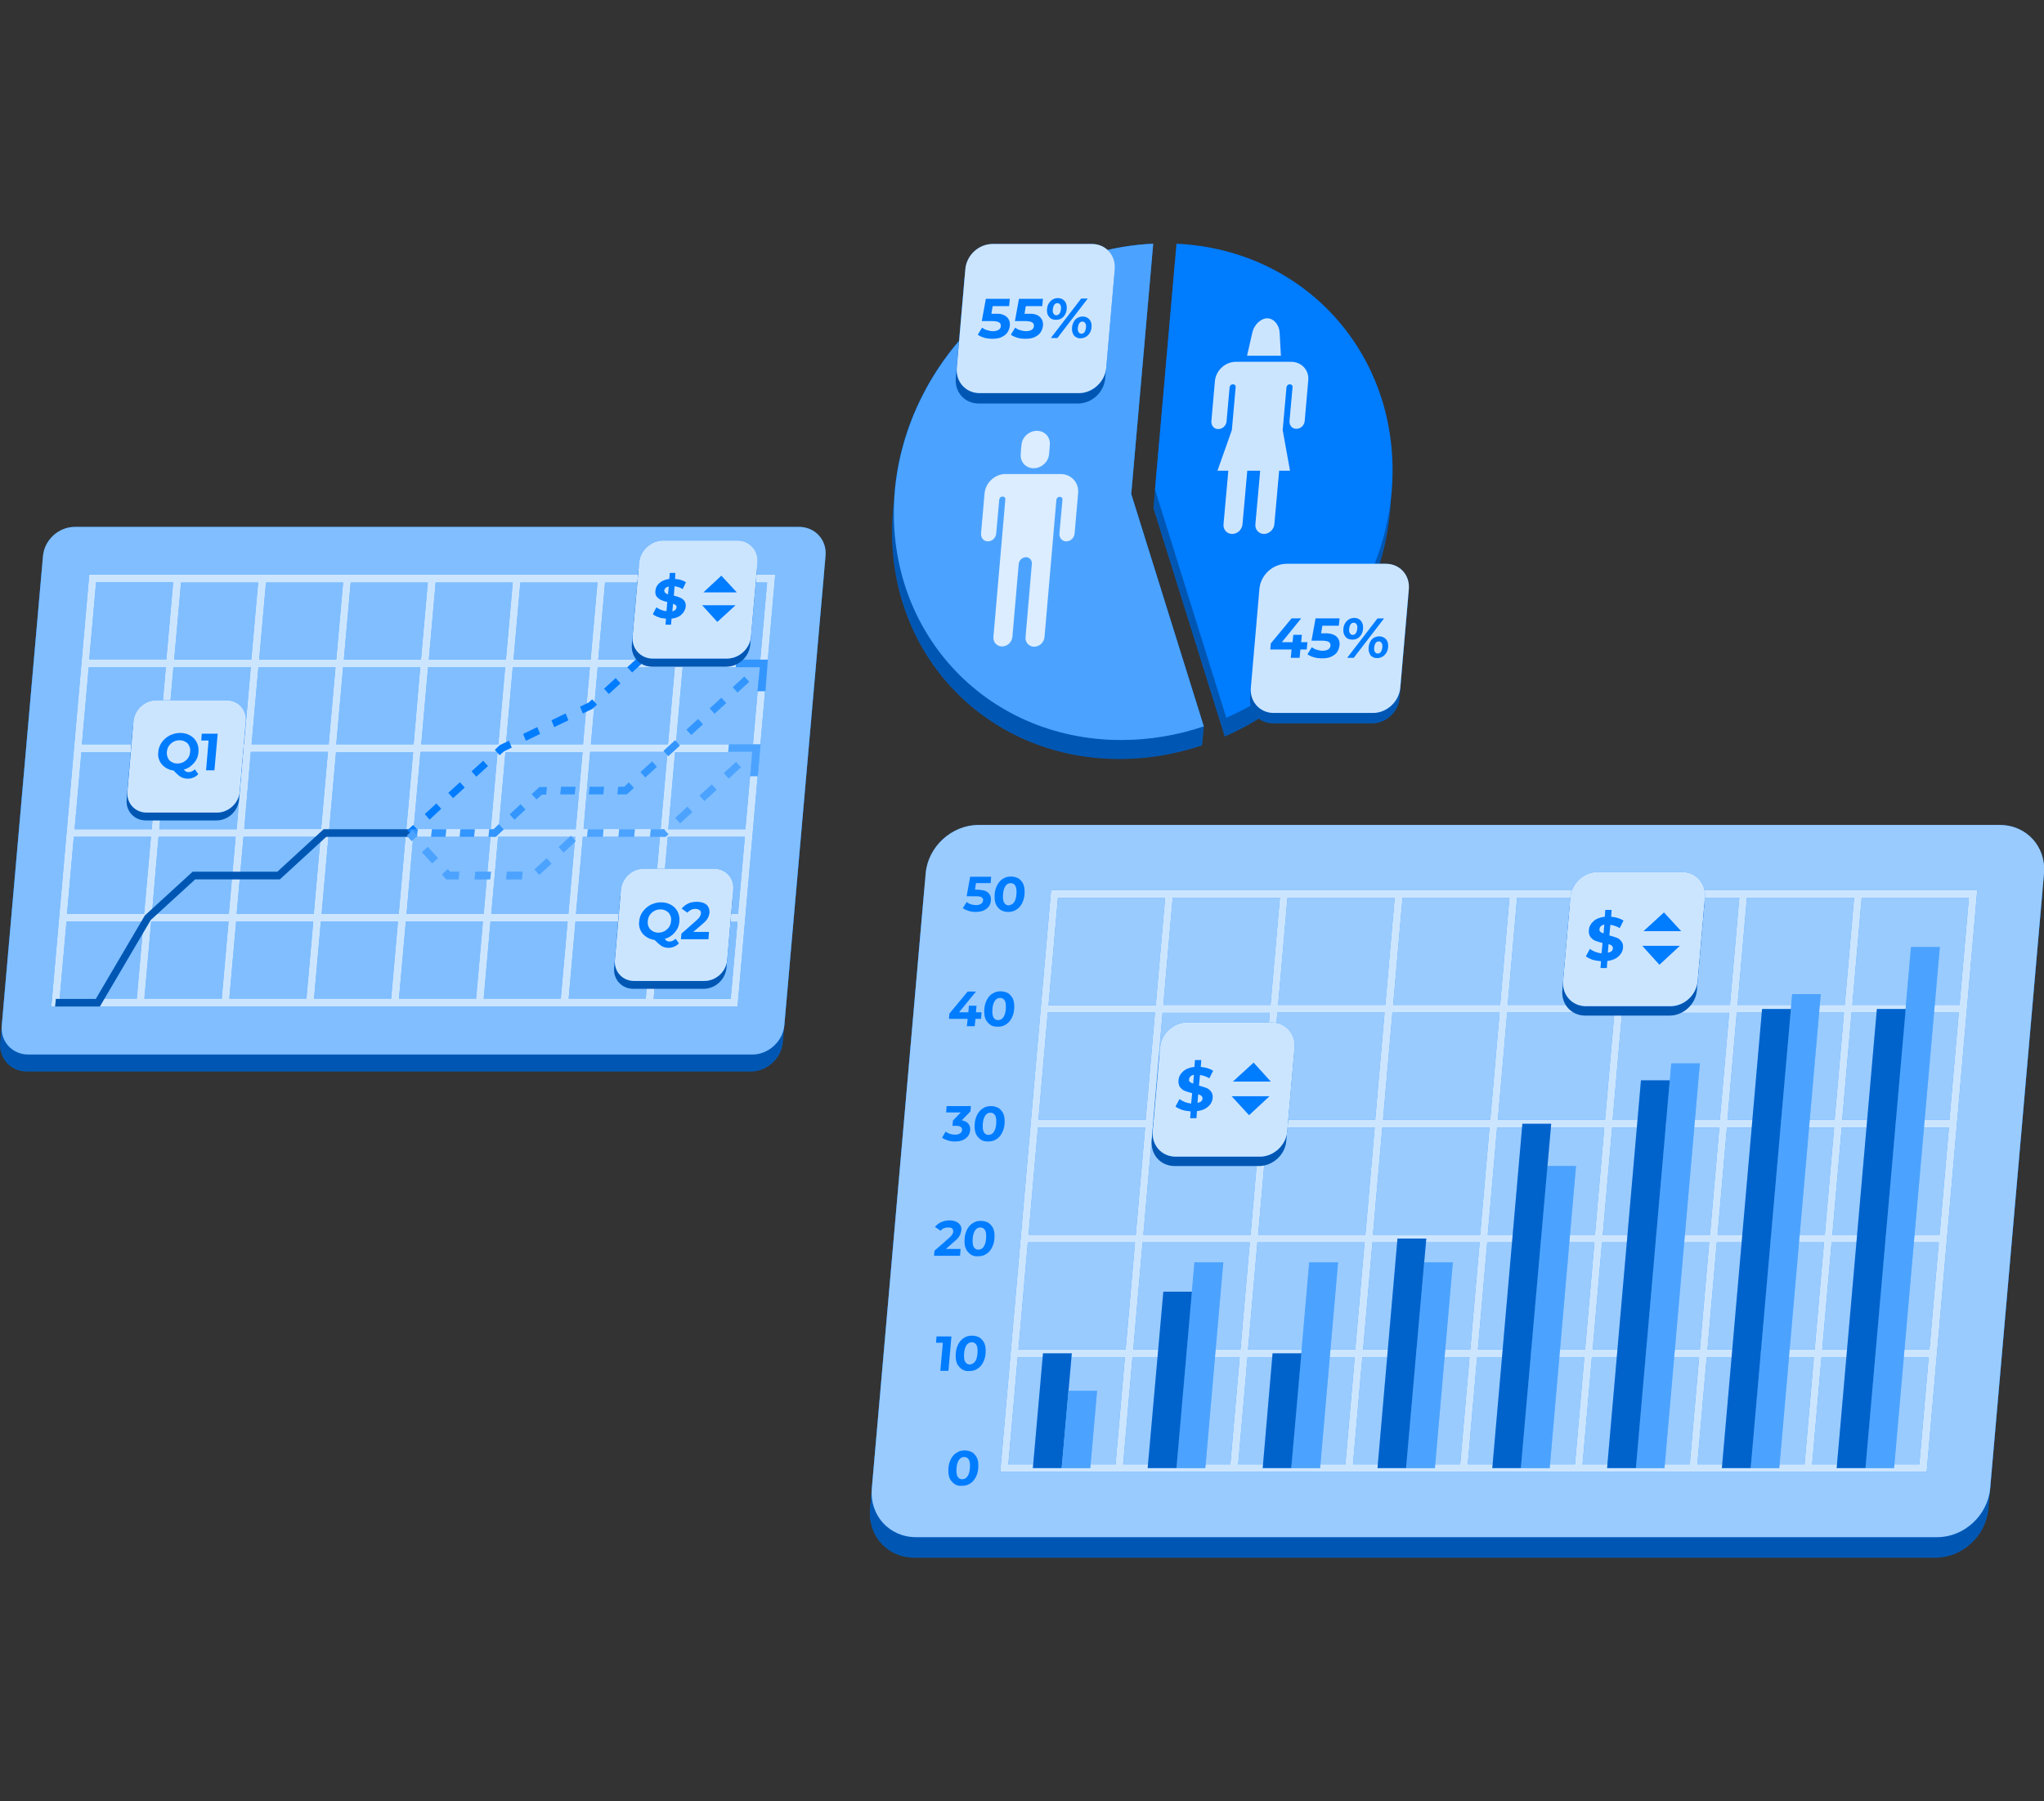 <?xml version="1.0" encoding="utf-8"?>
<!-- Generator: Adobe Illustrator 28.1.0, SVG Export Plug-In . SVG Version: 6.00 Build 0)  -->
<svg version="1.1" id="Layer_1" xmlns="http://www.w3.org/2000/svg" xmlns:xlink="http://www.w3.org/1999/xlink" x="0px" y="0px"
	 viewBox="0 0 808.4 712.5" style="enable-background:new 0 0 808.4 712.5;" xml:space="preserve">
<rect x="0" y="0" width="808.4" height="712.5" fill="#333333" stroke="none"/>
<style type="text/css">
	.st0{fill:#007CFF;}
	.st1{opacity:0.3;}
	.st2{opacity:0.3;fill:#FFFFFF;}
	.st3{opacity:0.8;}
	.st4{fill:#FFFFFF;}
	.st5{opacity:0.8;fill:#FFFFFF;}
	.st6{opacity:0.5;fill:#FFFFFF;}
	.st7{opacity:0.2;}
	.st8{opacity:0.6;fill:#FFFFFF;}
</style>
<g>
	<g>
		<g>
			<g>
				<g>
					<path class="st0" d="M464.7,103.8l-8.5,97.2l28.2,90.3c35.3-15.5,61.9-49.7,65.4-89.4C554.3,149.2,516.6,106.2,464.7,103.8z"/>
					<path class="st1" d="M464.7,103.8l-8.5,97.2l28.2,90.3c35.3-15.5,61.9-49.7,65.4-89.4C554.3,149.2,516.6,106.2,464.7,103.8z"/>
				</g>
				<path class="st0" d="M465.3,96.4l-8.5,97.2l28.2,90.3c35.3-15.5,61.9-49.7,65.4-89.4C554.9,141.8,517.2,98.8,465.3,96.4z"/>
			</g>
			<g>
				<g>
					<path class="st0" d="M476.1,287.4l-28.7-92l8-91.6l0.6-7.4c-52.3,2.4-97.6,45.4-102.2,98.1c-0.1,1.2-0.2,2.4-0.2,3.7
						c-0.2,1.3-0.3,2.5-0.4,3.8c-4.7,54.3,35.4,98.2,89.6,98.2c11.2,0,22.2-1.9,32.6-5.4L476.1,287.4z"/>
					<path class="st1" d="M476.1,287.4l-28.7-92l8-91.6l0.6-7.4c-52.3,2.4-97.6,45.4-102.2,98.1c-0.1,1.2-0.2,2.4-0.2,3.7
						c-0.2,1.3-0.3,2.5-0.4,3.8c-4.7,54.3,35.4,98.2,89.6,98.2c11.2,0,22.2-1.9,32.6-5.4L476.1,287.4z"/>
				</g>
				<path class="st0" d="M447.4,195.4l8.7-99c-52.3,2.4-97.6,45.4-102.2,98.1c-4.7,54.3,35.4,98.2,89.6,98.2
					c11.2,0,22.2-1.9,32.6-5.4L447.4,195.4z"/>
				<path class="st2" d="M447.4,195.4l8.7-99c-52.3,2.4-97.6,45.4-102.2,98.1c-4.7,54.3,35.4,98.2,89.6,98.2
					c11.2,0,22.2-1.9,32.6-5.4L447.4,195.4z"/>
			</g>
			<g class="st3">
				<path class="st4" d="M415.2,176c0.3-3.1-2-5.6-5.1-5.6c-3.1,0-5.9,2.5-6.1,5.6c-0.1,0.6-0.3,2.9-0.3,3.6c-0.3,3.1,2,5.6,5.1,5.6
					c3.1,0,5.9-2.5,6.1-5.6C415,178.9,415.2,176.6,415.2,176z"/>
				<path class="st4" d="M389.4,195.1L388,211c-0.1,1.6,0.9,3,2.4,3.1c1.8,0.2,3.4-1.2,3.6-3l1.2-13.5c0.1-0.7,0.6-1.2,1.3-1.2h0
					c0.7,0,1.2,0.5,1.1,1.2l-4.7,54.3c-0.2,2.1,1.4,3.8,3.4,3.8l0,0c2.1,0,3.9-1.7,4.1-3.8l2.5-28.8c0.1-1.4,1.3-2.6,2.7-2.7
					c1.5-0.1,2.6,1.1,2.5,2.6l-2.5,29c-0.2,2.1,1.4,3.8,3.4,3.8l0,0c2.1,0,3.9-1.7,4.1-3.8l4.7-54.3c0.1-0.7,0.6-1.2,1.3-1.2l0,0
					c0.7,0,1.2,0.5,1.1,1.2L419,211c-0.1,1.6,0.9,3,2.4,3.1c1.8,0.2,3.4-1.2,3.6-3l1.4-16c0.4-4.2-2.7-7.6-7-7.6h-21.8
					C393.5,187.5,389.8,190.9,389.4,195.1z"/>
			</g>
			<g class="st3">
				<g>
					<path class="st4" d="M493.2,140.7c0,0,2-8.6,2.1-9.2c0.7-3.1,3.4-5.6,5.9-5.6c2.5,0,4.7,2.5,4.9,5.6c0,0.6,0.5,9.2,0.5,9.2
						C501.2,140.7,498.5,140.7,493.2,140.7z"/>
				</g>
				<path class="st4" d="M510.6,143.1h-21.8c-4.2,0-7.9,3.4-8.3,7.6l-1.4,15.9c-0.1,1.6,0.9,3,2.4,3.1c1.8,0.2,3.4-1.2,3.6-3
					l1.2-13.5c0.1-0.7,0.6-1.2,1.3-1.2h0c0.7,0,1.2,0.5,1.1,1.2l-1.5,16.9l-5.7,16.1h4.3l-1.9,21.2c-0.2,2.1,1.4,3.8,3.4,3.8
					c2.1,0,3.9-1.7,4.1-3.8l1.9-21.2h5.1l-1.9,21.2c-0.2,2.1,1.4,3.8,3.4,3.8s3.9-1.7,4.1-3.8l1.9-21.2h4.3l-2.9-16.1l1.5-16.9
					c0.1-0.7,0.6-1.2,1.3-1.2c0.7,0,1.2,0.5,1.1,1.2l-1.2,13.3c-0.1,1.6,0.9,3,2.4,3.1c1.8,0.2,3.4-1.2,3.6-3l1.4-16
					C517.9,146.5,514.8,143.1,510.6,143.1z"/>
			</g>
		</g>
		<g>
			<g>
				<path class="st0" d="M426.3,159.6h-39.2c-5.5,0-9.5-4.4-9.1-9.9l3.4-39.2c0.5-5.5,5.3-9.9,10.8-9.9h39.2c5.5,0,9.5,4.4,9.1,9.9
					l-3.4,39.2C436.6,155.2,431.8,159.6,426.3,159.6z"/>
				<path class="st1" d="M426.3,159.6h-39.2c-5.5,0-9.5-4.4-9.1-9.9l3.4-39.2c0.5-5.5,5.3-9.9,10.8-9.9h39.2c5.5,0,9.5,4.4,9.1,9.9
					l-3.4,39.2C436.6,155.2,431.8,159.6,426.3,159.6z"/>
			</g>
			<g>
				<path class="st0" d="M426.7,155.5h-39.2c-5.5,0-9.5-4.4-9.1-9.9l3.4-39.2c0.5-5.5,5.3-9.9,10.8-9.9h39.2c5.5,0,9.5,4.4,9.1,9.9
					l-3.4,39.2C437,151,432.1,155.5,426.7,155.5z"/>
				<path class="st5" d="M426.7,155.5h-39.2c-5.5,0-9.5-4.4-9.1-9.9l3.4-39.2c0.5-5.5,5.3-9.9,10.8-9.9h39.2c5.5,0,9.5,4.4,9.1,9.9
					l-3.4,39.2C437,151,432.1,155.5,426.7,155.5z"/>
			</g>
			<g>
				<path class="st0" d="M398.1,125.3c1,0.9,1.4,2,1.3,3.5c-0.1,0.9-0.4,1.8-0.9,2.6c-0.5,0.8-1.3,1.4-2.3,1.9
					c-1,0.5-2.2,0.7-3.7,0.7c-1.1,0-2.2-0.1-3.2-0.4c-1-0.3-1.9-0.7-2.6-1.2l1.7-2.8c0.6,0.4,1.2,0.8,2,1c0.7,0.2,1.5,0.4,2.3,0.4
					c0.9,0,1.6-0.2,2.2-0.5c0.6-0.4,0.9-0.9,0.9-1.5c0.1-0.7-0.2-1.2-0.7-1.5c-0.5-0.3-1.4-0.5-2.8-0.5h-4l1.6-8.8h9.5l-0.3,2.9
					h-6.5l-0.5,3h1.3C395.6,124,397.1,124.4,398.1,125.3z"/>
				<path class="st0" d="M411.2,125.3c1,0.9,1.4,2,1.3,3.5c-0.1,0.9-0.4,1.8-0.9,2.6c-0.5,0.8-1.3,1.4-2.3,1.9
					c-1,0.5-2.2,0.7-3.7,0.7c-1.1,0-2.2-0.1-3.2-0.4c-1-0.3-1.9-0.7-2.6-1.2l1.7-2.8c0.6,0.4,1.2,0.8,2,1c0.7,0.2,1.5,0.4,2.3,0.4
					c0.9,0,1.6-0.2,2.2-0.5c0.6-0.4,0.9-0.9,0.9-1.5c0.1-0.7-0.2-1.2-0.7-1.5c-0.5-0.3-1.4-0.5-2.8-0.5h-4l1.6-8.8h9.5l-0.3,2.9
					h-6.5l-0.5,3h1.3C408.7,124,410.3,124.4,411.2,125.3z"/>
				<path class="st0" d="M414.9,125.3c-0.7-0.8-0.9-1.8-0.8-3.1c0.1-1.3,0.6-2.3,1.4-3.1c0.8-0.8,1.8-1.2,2.9-1.2
					c1.1,0,2,0.4,2.7,1.2c0.6,0.8,0.9,1.8,0.8,3.1s-0.6,2.3-1.3,3.1c-0.8,0.8-1.7,1.2-2.9,1.2C416.4,126.5,415.5,126.1,414.9,125.3z
					 M419,124.1c0.3-0.4,0.5-1,0.6-1.8c0.1-0.8,0-1.4-0.3-1.8c-0.3-0.4-0.6-0.6-1.1-0.6c-0.5,0-0.9,0.2-1.2,0.6
					c-0.3,0.4-0.5,1-0.6,1.8c-0.1,0.8,0,1.4,0.3,1.8c0.3,0.4,0.6,0.6,1.1,0.6C418.2,124.7,418.6,124.5,419,124.1z M427.6,118.1h2.6
					l-12,15.6h-2.6L427.6,118.1z M425.5,133.3c-0.6-0.3-1-0.8-1.2-1.5c-0.3-0.7-0.4-1.4-0.3-2.3c0.1-0.9,0.3-1.6,0.7-2.3
					c0.4-0.7,0.9-1.2,1.5-1.5c0.6-0.3,1.3-0.5,2-0.5c1.1,0,2,0.4,2.7,1.2c0.7,0.8,0.9,1.8,0.8,3.1c-0.1,1.3-0.6,2.3-1.4,3.1
					c-0.8,0.8-1.8,1.2-2.9,1.2C426.8,133.9,426.1,133.7,425.5,133.3z M428.9,131.4c0.3-0.4,0.5-1,0.6-1.8c0.1-0.8,0-1.4-0.3-1.8
					c-0.3-0.4-0.6-0.6-1.1-0.6c-0.5,0-0.9,0.2-1.2,0.6c-0.3,0.4-0.5,1-0.6,1.8c-0.1,0.8,0,1.4,0.3,1.8c0.3,0.4,0.6,0.6,1.1,0.6
					C428.2,132,428.6,131.8,428.9,131.4z"/>
			</g>
		</g>
		<g>
			<g>
				<g>
					<path class="st0" d="M542.7,286.1h-39.2c-5.5,0-9.5-4.4-9.1-9.9l3.4-39.2c0.5-5.5,5.3-9.9,10.8-9.9h39.2c5.5,0,9.5,4.4,9.1,9.9
						l-3.4,39.2C553,281.7,548.1,286.1,542.7,286.1z"/>
					<path class="st1" d="M542.7,286.1h-39.2c-5.5,0-9.5-4.4-9.1-9.9l3.4-39.2c0.5-5.5,5.3-9.9,10.8-9.9h39.2c5.5,0,9.5,4.4,9.1,9.9
						l-3.4,39.2C553,281.7,548.1,286.1,542.7,286.1z"/>
				</g>
				<g>
					<path class="st0" d="M543,282h-39.2c-5.5,0-9.5-4.4-9.1-9.9l3.4-39.2c0.5-5.5,5.3-9.9,10.8-9.9h39.2c5.5,0,9.5,4.4,9.1,9.9
						l-3.4,39.2C553.3,277.5,548.5,282,543,282z"/>
					<path class="st5" d="M543,282h-39.2c-5.5,0-9.5-4.4-9.1-9.9l3.4-39.2c0.5-5.5,5.3-9.9,10.8-9.9h39.2c5.5,0,9.5,4.4,9.1,9.9
						l-3.4,39.2C553.3,277.5,548.5,282,543,282z"/>
				</g>
			</g>
			<g>
				<path class="st0" d="M516.8,256.9h-2.5l-0.3,3.3h-3.5l0.3-3.3h-8.4l0.2-2.4l8.2-9.9h3.8l-7.6,9.4h4.2l0.3-2.9h3.4l-0.3,2.9h2.5
					L516.8,256.9z"/>
				<path class="st0" d="M528.5,251.7c1,0.9,1.4,2,1.3,3.5c-0.1,0.9-0.4,1.8-0.9,2.6c-0.5,0.8-1.3,1.4-2.3,1.9
					c-1,0.5-2.2,0.7-3.7,0.7c-1.1,0-2.2-0.1-3.2-0.4c-1-0.3-1.9-0.7-2.6-1.2l1.7-2.8c0.6,0.4,1.2,0.8,2,1c0.7,0.2,1.5,0.4,2.3,0.4
					c0.9,0,1.6-0.2,2.2-0.5c0.5-0.4,0.9-0.9,0.9-1.5c0.1-0.7-0.2-1.2-0.7-1.5c-0.5-0.3-1.4-0.5-2.8-0.5h-4l1.6-8.8h9.5l-0.3,2.9
					h-6.5l-0.5,3h1.3C525.9,250.4,527.5,250.9,528.5,251.7z"/>
				<path class="st0" d="M532.1,251.8c-0.7-0.8-0.9-1.8-0.8-3.1c0.1-1.3,0.6-2.3,1.4-3.1c0.8-0.8,1.8-1.2,2.9-1.2
					c1.1,0,2,0.4,2.7,1.2c0.6,0.8,0.9,1.8,0.8,3.1c-0.1,1.3-0.6,2.3-1.3,3.1c-0.8,0.8-1.7,1.2-2.9,1.2
					C533.6,253,532.7,252.6,532.1,251.8z M536.2,250.5c0.3-0.4,0.5-1,0.6-1.8c0.1-0.8,0-1.4-0.3-1.8c-0.3-0.4-0.6-0.6-1.1-0.6
					c-0.5,0-0.9,0.2-1.2,0.6c-0.3,0.4-0.5,1-0.6,1.8c-0.1,0.8,0,1.4,0.3,1.8c0.3,0.4,0.6,0.6,1.1,0.6
					C535.4,251.2,535.8,251,536.2,250.5z M544.8,244.6h2.6l-12,15.6h-2.6L544.8,244.6z M542.8,259.8c-0.6-0.3-1-0.8-1.2-1.5
					c-0.3-0.7-0.4-1.4-0.3-2.3c0.1-0.9,0.3-1.6,0.7-2.3c0.4-0.7,0.9-1.2,1.5-1.5c0.6-0.3,1.3-0.5,2-0.5c1.1,0,2,0.4,2.7,1.2
					c0.7,0.8,0.9,1.8,0.8,3.1c-0.1,1.3-0.6,2.3-1.4,3.1c-0.8,0.8-1.8,1.2-2.9,1.2C544,260.3,543.3,260.2,542.8,259.8z M546.1,257.9
					c0.3-0.4,0.5-1,0.6-1.8c0.1-0.8,0-1.4-0.3-1.8c-0.3-0.4-0.6-0.6-1.1-0.6c-0.5,0-0.9,0.2-1.2,0.6c-0.3,0.4-0.5,1-0.6,1.8
					c-0.1,0.8,0,1.4,0.3,1.8c0.3,0.4,0.6,0.6,1.1,0.6C545.4,258.5,545.8,258.3,546.1,257.9z"/>
			</g>
		</g>
	</g>
	<g>
		<g>
			<g>
				<path class="st0" d="M297,423.8H10.6c-6.4,0-11.1-5.2-10.5-11.5l16.3-185.7c0.6-6.4,6.2-11.5,12.6-11.5h286.4
					c6.4,0,11.1,5.2,10.5,11.5l-16.3,185.7C309,418.6,303.4,423.8,297,423.8z"/>
				<path class="st1" d="M297,423.8H10.6c-6.4,0-11.1-5.2-10.5-11.5l16.3-185.7c0.6-6.4,6.2-11.5,12.6-11.5h286.4
					c6.4,0,11.1,5.2,10.5,11.5l-16.3,185.7C309,418.6,303.4,423.8,297,423.8z"/>
			</g>
			<g>
				<path class="st0" d="M297.6,417.1H11.2c-6.4,0-11.1-5.2-10.5-11.5l16.3-185.7c0.6-6.4,6.2-11.5,12.6-11.5h286.4
					c6.4,0,11.1,5.2,10.5,11.5l-16.3,185.7C309.6,411.9,303.9,417.1,297.6,417.1z"/>
				<path class="st6" d="M297.6,417.1H11.2c-6.4,0-11.1-5.2-10.5-11.5l16.3-185.7c0.6-6.4,6.2-11.5,12.6-11.5h286.4
					c6.4,0,11.1,5.2,10.5,11.5l-16.3,185.7C309.6,411.9,303.9,417.1,297.6,417.1z"/>
			</g>
			<g>
				<g>
					<path class="st0" d="M35.3,227.3L20.3,398.1h271.4l14.9-170.8H35.3z M300.7,260.9h-30.5l2.7-30.5h30.5L300.7,260.9z
						 M99.2,297.4h30.5l-2.7,30.5H96.6L99.2,297.4z M93.6,328H63l2.7-30.5h30.5L93.6,328z M197.1,294.4h-30.5l2.7-30.5h30.5
						L197.1,294.4z M202.8,263.9h30.5l-2.7,30.5h-30.5L202.8,263.9z M166.3,297.4h30.5l-2.7,30.5h-30.5L166.3,297.4z M160.7,328
						h-30.5l2.7-30.5h30.5L160.7,328z M163.6,294.4H133l2.7-30.5h30.5L163.6,294.4z M130,294.4H99.5l2.7-30.5h30.5L130,294.4z
						 M126.8,331l-2.7,30.5H93.6l2.7-30.5H126.8z M129.9,331h30.5l-2.7,30.5h-30.5L129.9,331z M163.4,331H194l-2.7,30.5h-30.5
						L163.4,331z M197,331h30.5l-2.7,30.5h-30.5L197,331z M197.2,328l2.7-30.5h30.5l-2.7,30.5H197.2z M233.4,297.4H264l-2.7,30.5
						h-30.5L233.4,297.4z M233.7,294.4l2.7-30.5h30.5l-2.7,30.5H233.7z M236.6,260.9l2.7-30.5h30.5l-2.7,30.5H236.6z M233.6,260.9
						h-30.5l2.7-30.5h30.5L233.6,260.9z M200.1,260.9h-30.5l2.7-30.5h30.5L200.1,260.9z M166.5,260.9H136l2.7-30.5h30.5L166.5,260.9
						z M133,260.9h-30.5l2.7-30.5h30.5L133,260.9z M99.4,260.9H68.9l2.7-30.5h30.5L99.4,260.9z M99.2,263.9l-2.7,30.5H65.9l2.7-30.5
						H99.2z M62.9,294.4H32.4l2.7-30.5h30.5L62.9,294.4z M62.7,297.4L60,328H29.5l2.7-30.5H62.7z M59.7,331l-2.7,30.5H26.5l2.7-30.5
						H59.7z M62.7,331h30.5l-2.7,30.5H60.1L62.7,331z M90.4,364.5l-2.7,30.5H57.1l2.7-30.5H90.4z M93.4,364.5h30.5l-2.7,30.5H90.7
						L93.4,364.5z M126.9,364.5h30.5l-2.7,30.5h-30.5L126.9,364.5z M160.5,364.5H191l-2.7,30.5h-30.5L160.5,364.5z M194,364.5h30.5
						l-2.7,30.5h-30.5L194,364.5z M227.6,364.5h30.5l-2.7,30.5h-30.5L227.6,364.5z M227.8,361.5l2.7-30.5h30.5l-2.7,30.5H227.8z
						 M264.1,331h30.5l-2.7,30.5h-30.5L264.1,331z M264.3,328l2.7-30.5h30.5l-2.7,30.5H264.3z M267.3,294.4l2.7-30.5h30.5l-2.7,30.5
						H267.3z M68.5,230.3l-2.7,30.5H35.3l2.7-30.5H68.5z M26.3,364.5h30.5l-2.7,30.5H23.6L26.3,364.5z M258.5,395.1l2.7-30.5h30.5
						l-2.7,30.5H258.5z"/>
					<path class="st5" d="M35.3,227.3L20.3,398.1h271.4l14.9-170.8H35.3z M300.7,260.9h-30.5l2.7-30.5h30.5L300.7,260.9z
						 M99.2,297.4h30.5l-2.7,30.5H96.6L99.2,297.4z M93.6,328H63l2.7-30.5h30.5L93.6,328z M197.1,294.4h-30.5l2.7-30.5h30.5
						L197.1,294.4z M202.8,263.9h30.5l-2.7,30.5h-30.5L202.8,263.9z M166.3,297.4h30.5l-2.7,30.5h-30.5L166.3,297.4z M160.7,328
						h-30.5l2.7-30.5h30.5L160.7,328z M163.6,294.4H133l2.7-30.5h30.5L163.6,294.4z M130,294.4H99.5l2.7-30.5h30.5L130,294.4z
						 M126.8,331l-2.7,30.5H93.6l2.7-30.5H126.8z M129.9,331h30.5l-2.7,30.5h-30.5L129.9,331z M163.4,331H194l-2.7,30.5h-30.5
						L163.4,331z M197,331h30.5l-2.7,30.5h-30.5L197,331z M197.2,328l2.7-30.5h30.5l-2.7,30.5H197.2z M233.4,297.4H264l-2.7,30.5
						h-30.5L233.4,297.4z M233.7,294.4l2.7-30.5h30.5l-2.7,30.5H233.7z M236.6,260.9l2.7-30.5h30.5l-2.7,30.5H236.6z M233.6,260.9
						h-30.5l2.7-30.5h30.5L233.6,260.9z M200.1,260.9h-30.5l2.7-30.5h30.5L200.1,260.9z M166.5,260.9H136l2.7-30.5h30.5L166.5,260.9
						z M133,260.9h-30.5l2.7-30.5h30.5L133,260.9z M99.4,260.9H68.9l2.7-30.5h30.5L99.4,260.9z M99.2,263.9l-2.7,30.5H65.9l2.7-30.5
						H99.2z M62.9,294.4H32.4l2.7-30.5h30.5L62.9,294.4z M62.7,297.4L60,328H29.5l2.7-30.5H62.7z M59.7,331l-2.7,30.5H26.5l2.7-30.5
						H59.7z M62.7,331h30.5l-2.7,30.5H60.1L62.7,331z M90.4,364.5l-2.7,30.5H57.1l2.7-30.5H90.4z M93.4,364.5h30.5l-2.7,30.5H90.7
						L93.4,364.5z M126.9,364.5h30.5l-2.7,30.5h-30.5L126.9,364.5z M160.5,364.5H191l-2.7,30.5h-30.5L160.5,364.5z M194,364.5h30.5
						l-2.7,30.5h-30.5L194,364.5z M227.6,364.5h30.5l-2.7,30.5h-30.5L227.6,364.5z M227.8,361.5l2.7-30.5h30.5l-2.7,30.5H227.8z
						 M264.1,331h30.5l-2.7,30.5h-30.5L264.1,331z M264.3,328l2.7-30.5h30.5l-2.7,30.5H264.3z M267.3,294.4l2.7-30.5h30.5l-2.7,30.5
						H267.3z M68.5,230.3l-2.7,30.5H35.3l2.7-30.5H68.5z M26.3,364.5h30.5l-2.7,30.5H23.6L26.3,364.5z M258.5,395.1l2.7-30.5h30.5
						l-2.7,30.5H258.5z"/>
				</g>
				<g>
					<g>
						<polygon class="st0" points="39.5,398.1 21.8,398.1 22.1,395.1 37.9,395.1 57.3,362.1 76.2,344.8 109.7,344.8 128,328 
							162.2,328 161.9,331 129,331 110.7,347.8 77.2,347.8 59.6,363.9 						"/>
					</g>
					<g class="st1">
						<polygon points="39.5,398.1 21.8,398.1 22.1,395.1 37.9,395.1 57.3,362.1 76.2,344.8 109.7,344.8 128,328 162.2,328 
							161.9,331 129,331 110.7,347.8 77.2,347.8 59.6,363.9 						"/>
					</g>
				</g>
				<g>
					<g>
						<g>
							<polygon class="st0" points="163,330.5 161.1,328.4 163.4,326.3 165.3,328.4 							"/>
						</g>
						<g>
							<path class="st0" d="M169.9,324.2L168,322l4.6-4.2l1.9,2.1L169.9,324.2z M179.2,315.7l-1.9-2.1l4.6-4.2l1.9,2.1L179.2,315.7z
								 M188.4,307.2l-1.9-2.1l4.6-4.2l1.9,2.1L188.4,307.2z M197.6,298.7l-1.9-2.1l2-1.9l3.6-1.7l1.1,2.7l-3.1,1.5L197.6,298.7z
								 M208,293l-1.1-2.7l5.6-2.7l1.1,2.7L208,293z M219.2,287.6l-1.1-2.7l5.6-2.7l1.1,2.7L219.2,287.6z M230.5,282.2l-1.1-2.7
								l3.4-1.6l1.4-1.3l1.9,2.1l-1.8,1.7L230.5,282.2z M240.8,274.5l-1.9-2.1l4.6-4.2l1.9,2.1L240.8,274.5z M250,266l-1.9-2.1
								l4.6-4.2l1.9,2.1L250,266z M259.2,257.5l-1.9-2.1l4.6-4.2l1.9,2.1L259.2,257.5z M268.5,249l-1.9-2.1l4.6-4.2l1.9,2.1
								L268.5,249z M277.7,240.5l-1.9-2.1l4.6-4.2l1.9,2.1L277.7,240.5z"/>
						</g>
					</g>
					<g>
						<polygon class="st0" points="288.8,239.9 285.8,239.9 286.6,230.3 277.1,230.3 277.4,227.3 289.9,227.3 						"/>
					</g>
				</g>
				<g>
					<g>
						<g>
							<g>
								<path class="st0" d="M255.2,307.5l-1.9-2.1l4.6-4.2l1.9,2.1L255.2,307.5z M264.3,299.1l-1.9-2.1l4.6-4.2l1.9,2.1
									L264.3,299.1z M273.4,290.7l-1.9-2.1l4.6-4.2l1.9,2.1L273.4,290.7z M282.6,282.3l-1.9-2.1l4.6-4.2l1.9,2.1L282.6,282.3z
									 M291.7,273.9l-1.9-2.1l4.6-4.2l1.9,2.1L291.7,273.9z"/>
							</g>
							<g>
								<polygon class="st0" points="247.9,314.2 244.2,314.2 244.5,311.2 246.9,311.2 248.7,309.5 250.7,311.6 								"/>
							</g>
							<g>
								<path class="st0" d="M196.1,331h-2.9l0.3-3h1.7l2.1-2l1.9,2.1L196.1,331z M187.5,331h-5.7l0.3-3h5.7L187.5,331z M176.2,331
									h-5.7l0.3-3h5.7L176.2,331z M203.5,324.2l-1.9-2.1l4.3-4l1.9,2.1L203.5,324.2z M212.2,316.2l-1.9-2.1l3.1-2.8h2.9l-0.3,3
									h-1.7L212.2,316.2z M238.6,314.2h-5.7l0.3-3h5.7L238.6,314.2z M227.3,314.2h-5.7l0.3-3h5.7L227.3,314.2z"/>
							</g>
							<g>
								<polygon class="st0" points="164.9,331 161.9,331 162.2,328 165.2,328 								"/>
							</g>
						</g>
						<g>
							<polygon class="st0" points="302.7,273.4 299.6,273.4 300.5,263.9 291,263.9 291.2,260.9 303.7,260.9 							"/>
						</g>
					</g>
					<g class="st7">
						<g>
							<g>
								<path class="st4" d="M255.2,307.5l-1.9-2.1l4.6-4.2l1.9,2.1L255.2,307.5z M264.3,299.1l-1.9-2.1l4.6-4.2l1.9,2.1
									L264.3,299.1z M273.4,290.7l-1.9-2.1l4.6-4.2l1.9,2.1L273.4,290.7z M282.6,282.3l-1.9-2.1l4.6-4.2l1.9,2.1L282.6,282.3z
									 M291.7,273.9l-1.9-2.1l4.6-4.2l1.9,2.1L291.7,273.9z"/>
							</g>
							<g>
								<polygon class="st4" points="247.9,314.2 244.2,314.2 244.5,311.2 246.9,311.2 248.7,309.5 250.7,311.6 								"/>
							</g>
							<g>
								<path class="st4" d="M196.1,331h-2.9l0.3-3h1.7l2.1-2l1.9,2.1L196.1,331z M187.5,331h-5.7l0.3-3h5.7L187.5,331z M176.2,331
									h-5.7l0.3-3h5.7L176.2,331z M203.5,324.2l-1.9-2.1l4.3-4l1.9,2.1L203.5,324.2z M212.2,316.2l-1.9-2.1l3.1-2.8h2.9l-0.3,3
									h-1.7L212.2,316.2z M238.6,314.2h-5.7l0.3-3h5.7L238.6,314.2z M227.3,314.2h-5.7l0.3-3h5.7L227.3,314.2z"/>
							</g>
							<g>
								<polygon class="st4" points="164.9,331 161.9,331 162.2,328 165.2,328 								"/>
							</g>
						</g>
						<g>
							<polygon class="st4" points="302.7,273.4 299.6,273.4 300.5,263.9 291,263.9 291.2,260.9 303.7,260.9 							"/>
						</g>
					</g>
				</g>
				<g>
					<g>
						<g>
							<g>
								<polygon class="st0" points="162.8,332.7 160.9,330.5 163.2,328.4 165.1,330.5 								"/>
							</g>
							<g>
								<path class="st0" d="M206.4,347.8h-6.2l0.3-3h6.2L206.4,347.8z M193.9,347.8h-6.2l0.3-3h6.2L193.9,347.8z M181.4,347.8h-4.9
									l-1.7-1.9l2.3-2.1l0.9,1h3.6L181.4,347.8z M213.3,346l-1.9-2.1l4.8-4.4l1.9,2.1L213.3,346z M170.9,341.5l-4-4.4l2.3-2.1
									l4,4.4L170.9,341.5z M222.9,337.2L221,335l4.8-4.4l1.9,2.1L222.9,337.2z M263.2,331h-6.1l0.3-3h4.9l0.1-0.1l0.1,0.1h0.4
									l0,0.4l1.5,1.6L263.2,331z M250.8,331h-6.2l0.3-3h6.2L250.8,331z M238.4,331h-6.2l0.3-3h6.2L238.4,331z M269,325.6l-1.9-2.1
									l4.8-4.4l1.9,2.1L269,325.6z M278.6,316.8l-1.9-2.1l4.8-4.4l1.9,2.1L278.6,316.8z M288.2,307.9l-1.9-2.1l4.8-4.4l1.9,2.1
									L288.2,307.9z"/>
							</g>
						</g>
						<g>
							<polygon class="st0" points="299.7,307 296.7,307 297.5,297.4 288,297.4 288.3,294.4 300.8,294.4 							"/>
						</g>
					</g>
					<g class="st1">
						<g>
							<g>
								<polygon class="st4" points="162.8,332.7 160.9,330.5 163.2,328.4 165.1,330.5 								"/>
							</g>
							<g>
								<path class="st4" d="M206.4,347.8h-6.2l0.3-3h6.2L206.4,347.8z M193.9,347.8h-6.2l0.3-3h6.2L193.9,347.8z M181.4,347.8h-4.9
									l-1.7-1.9l2.3-2.1l0.9,1h3.6L181.4,347.8z M213.3,346l-1.9-2.1l4.8-4.4l1.9,2.1L213.3,346z M170.9,341.5l-4-4.4l2.3-2.1
									l4,4.4L170.9,341.5z M222.9,337.2L221,335l4.8-4.4l1.9,2.1L222.9,337.2z M263.2,331h-6.1l0.3-3h4.9l0.1-0.1l0.1,0.1h0.4
									l0,0.4l1.5,1.6L263.2,331z M250.8,331h-6.2l0.3-3h6.2L250.8,331z M238.4,331h-6.2l0.3-3h6.2L238.4,331z M269,325.6l-1.9-2.1
									l4.8-4.4l1.9,2.1L269,325.6z M278.6,316.8l-1.9-2.1l4.8-4.4l1.9,2.1L278.6,316.8z M288.2,307.9l-1.9-2.1l4.8-4.4l1.9,2.1
									L288.2,307.9z"/>
							</g>
						</g>
						<g>
							<polygon class="st4" points="299.7,307 296.7,307 297.5,297.4 288,297.4 288.3,294.4 300.8,294.4 							"/>
						</g>
					</g>
				</g>
			</g>
		</g>
		<g>
			<g>
				<path class="st0" d="M85.6,324.5H57.7c-4.6,0-8-3.7-7.6-8.3l2.4-27.8c0.4-4.6,4.4-8.3,9-8.3h27.8c4.6,0,8,3.7,7.6,8.3l-2.4,27.8
					C94.2,320.8,90.2,324.5,85.6,324.5z"/>
				<path class="st1" d="M85.6,324.5H57.7c-4.6,0-8-3.7-7.6-8.3l2.4-27.8c0.4-4.6,4.4-8.3,9-8.3h27.8c4.6,0,8,3.7,7.6,8.3l-2.4,27.8
					C94.2,320.8,90.2,324.5,85.6,324.5z"/>
			</g>
			<g>
				<path class="st0" d="M85.9,321.4H58c-4.6,0-8-3.7-7.6-8.3l2.4-27.8c0.4-4.6,4.4-8.3,9-8.3h27.8c4.6,0,8,3.7,7.6,8.3l-2.4,27.8
					C94.5,317.6,90.4,321.4,85.9,321.4z"/>
				<path class="st5" d="M85.9,321.4H58c-4.6,0-8-3.7-7.6-8.3l2.4-27.8c0.4-4.6,4.4-8.3,9-8.3h27.8c4.6,0,8,3.7,7.6,8.3l-2.4,27.8
					C94.5,317.6,90.4,321.4,85.9,321.4z"/>
			</g>
			<g>
				<path class="st0" d="M78.4,306.2c-0.5,0.6-1.1,1-1.8,1.3c-0.7,0.3-1.4,0.5-2.2,0.5c-1.1,0-2-0.2-2.9-0.7
					c-0.8-0.5-1.7-1.3-2.8-2.5c-1.3-0.2-2.4-0.6-3.4-1.3c-1-0.7-1.7-1.5-2.2-2.6c-0.5-1.1-0.7-2.3-0.5-3.5c0.1-1.4,0.6-2.7,1.4-3.8
					c0.8-1.1,1.8-2,3.1-2.7c1.3-0.6,2.6-1,4.1-1s2.8,0.3,4,1c1.1,0.6,2,1.5,2.6,2.7c0.6,1.1,0.8,2.4,0.7,3.8
					c-0.1,1.7-0.7,3.2-1.8,4.4c-1.1,1.3-2.4,2.2-4,2.6c0.3,0.4,0.6,0.6,0.9,0.8c0.3,0.2,0.7,0.2,1,0.2c0.9,0,1.7-0.4,2.5-1.1
					L78.4,306.2z M66.4,299.8c0.3,0.7,0.8,1.3,1.5,1.6c0.7,0.4,1.4,0.6,2.3,0.6c0.9,0,1.6-0.2,2.4-0.6c0.7-0.4,1.3-0.9,1.8-1.6
					c0.5-0.7,0.7-1.5,0.8-2.4c0.1-0.9,0-1.7-0.4-2.4c-0.3-0.7-0.8-1.3-1.5-1.6c-0.7-0.4-1.4-0.6-2.3-0.6c-0.9,0-1.6,0.2-2.4,0.6
					c-0.7,0.4-1.3,0.9-1.8,1.6c-0.5,0.7-0.7,1.5-0.8,2.4C65.9,298.3,66.1,299.1,66.4,299.8z"/>
				<path class="st0" d="M86.1,290.2l-1.3,14.5h-3.3l1-11.8h-2.9l0.2-2.7H86.1z"/>
			</g>
		</g>
		<g>
			<g>
				<path class="st0" d="M278.3,391.1h-27.8c-4.6,0-8-3.7-7.6-8.3l2.4-27.8c0.4-4.6,4.4-8.3,9-8.3h27.8c4.6,0,8,3.7,7.6,8.3
					l-2.4,27.8C286.9,387.4,282.9,391.1,278.3,391.1z"/>
				<path class="st1" d="M278.3,391.1h-27.8c-4.6,0-8-3.7-7.6-8.3l2.4-27.8c0.4-4.6,4.4-8.3,9-8.3h27.8c4.6,0,8,3.7,7.6,8.3
					l-2.4,27.8C286.9,387.4,282.9,391.1,278.3,391.1z"/>
			</g>
			<g>
				<path class="st0" d="M278.6,388h-27.8c-4.6,0-8-3.7-7.6-8.3l2.4-27.8c0.4-4.6,4.4-8.3,9-8.3h27.8c4.6,0,8,3.7,7.6,8.3l-2.4,27.8
					C287.2,384.3,283.2,388,278.6,388z"/>
				<path class="st5" d="M278.6,388h-27.8c-4.6,0-8-3.7-7.6-8.3l2.4-27.8c0.4-4.6,4.4-8.3,9-8.3h27.8c4.6,0,8,3.7,7.6,8.3l-2.4,27.8
					C287.2,384.3,283.2,388,278.6,388z"/>
			</g>
			<g>
				<path class="st0" d="M268.5,373.1c-0.5,0.6-1.1,1-1.8,1.3c-0.7,0.3-1.4,0.5-2.2,0.5c-1.1,0-2-0.2-2.8-0.7
					c-0.8-0.5-1.7-1.3-2.8-2.4c-1.3-0.2-2.4-0.6-3.4-1.3c-1-0.7-1.7-1.5-2.2-2.6c-0.5-1.1-0.7-2.2-0.5-3.5c0.1-1.4,0.6-2.7,1.4-3.8
					c0.8-1.1,1.8-2,3.1-2.7c1.3-0.6,2.6-1,4.1-1s2.8,0.3,4,1c1.1,0.6,2,1.5,2.6,2.7c0.6,1.1,0.8,2.4,0.7,3.8
					c-0.1,1.7-0.7,3.1-1.8,4.4c-1.1,1.3-2.4,2.1-4,2.6c0.3,0.4,0.6,0.6,0.9,0.8c0.3,0.2,0.6,0.2,1,0.2c0.9,0,1.7-0.4,2.4-1.1
					L268.5,373.1z M256.6,366.7c0.3,0.7,0.8,1.2,1.5,1.6c0.7,0.4,1.4,0.6,2.3,0.6c0.9,0,1.6-0.2,2.4-0.6c0.7-0.4,1.3-0.9,1.8-1.6
					c0.5-0.7,0.7-1.5,0.8-2.4c0.1-0.9,0-1.7-0.4-2.4c-0.3-0.7-0.8-1.2-1.5-1.6c-0.7-0.4-1.4-0.6-2.3-0.6c-0.9,0-1.6,0.2-2.4,0.6
					c-0.7,0.4-1.3,0.9-1.8,1.6c-0.5,0.7-0.7,1.5-0.8,2.4C256.1,365.2,256.2,366,256.6,366.7z"/>
				<path class="st0" d="M280.4,368.8l-0.2,2.7h-10.9l0.2-2.2l6-5.3c0.6-0.6,1.1-1,1.3-1.5c0.2-0.4,0.4-0.8,0.4-1.2
					c0.1-0.6-0.1-1-0.5-1.3c-0.4-0.3-0.9-0.5-1.7-0.5c-0.6,0-1.2,0.1-1.7,0.4c-0.5,0.2-1,0.6-1.4,1.1l-2.3-1.6
					c0.6-0.8,1.5-1.5,2.5-2c1-0.5,2.2-0.7,3.5-0.7c1.1,0,2,0.2,2.8,0.5c0.8,0.4,1.4,0.8,1.7,1.5c0.4,0.6,0.5,1.4,0.5,2.3
					c-0.1,0.8-0.3,1.5-0.7,2.2c-0.4,0.7-1.1,1.5-2.1,2.3l-3.6,3.1H280.4z"/>
			</g>
		</g>
		<g>
			<g>
				<g>
					<path class="st0" d="M287.2,263.7h-29.3c-4.8,0-8.4-3.9-8-8.7l2.6-29.3c0.4-4.8,4.7-8.7,9.5-8.7h29.3c4.8,0,8.4,3.9,8,8.7
						l-2.6,29.3C296.3,259.8,292.1,263.7,287.2,263.7z"/>
					<path class="st1" d="M287.2,263.7h-29.3c-4.8,0-8.4-3.9-8-8.7l2.6-29.3c0.4-4.8,4.7-8.7,9.5-8.7h29.3c4.8,0,8.4,3.9,8,8.7
						l-2.6,29.3C296.3,259.8,292.1,263.7,287.2,263.7z"/>
				</g>
				<g>
					<path class="st0" d="M287.5,260.5h-29.3c-4.8,0-8.4-3.9-8-8.7l2.6-29.3c0.4-4.8,4.7-8.7,9.5-8.7h29.3c4.8,0,8.4,3.9,8,8.7
						l-2.6,29.3C296.6,256.6,292.3,260.5,287.5,260.5z"/>
					<path class="st5" d="M287.5,260.5h-29.3c-4.8,0-8.4-3.9-8-8.7l2.6-29.3c0.4-4.8,4.7-8.7,9.5-8.7h29.3c4.8,0,8.4,3.9,8,8.7
						l-2.6,29.3C296.6,256.6,292.3,260.5,287.5,260.5z"/>
				</g>
			</g>
			<g>
				<path class="st0" d="M269.5,243.1c-0.9,0.9-2.2,1.4-3.9,1.6l-0.2,2.4h-2.2l0.2-2.4c-1.1-0.1-2.1-0.2-3-0.6
					c-0.9-0.3-1.7-0.7-2.2-1.2l1.4-2.7c0.5,0.4,1.1,0.7,1.8,1c0.7,0.3,1.5,0.5,2.2,0.5l0.3-3.6c-1-0.2-1.9-0.5-2.5-0.8
					c-0.7-0.3-1.2-0.8-1.7-1.3c-0.4-0.6-0.6-1.4-0.5-2.3c0.1-1.2,0.6-2.2,1.6-3.1c1-0.9,2.3-1.4,3.9-1.6l0.2-2.4h2.2L267,229
					c1.8,0.1,3.2,0.6,4.3,1.3L270,233c-1-0.6-2.1-1-3.2-1.1l-0.3,3.7c1,0.2,1.8,0.5,2.5,0.8c0.7,0.3,1.2,0.7,1.7,1.3
					c0.4,0.6,0.6,1.4,0.5,2.3C271,241.2,270.5,242.2,269.5,243.1z M263.1,234.5c0.3,0.2,0.6,0.4,1.1,0.6l0.3-3.1
					c-0.6,0.1-1,0.3-1.3,0.6c-0.3,0.3-0.4,0.6-0.5,1C262.7,233.9,262.9,234.2,263.1,234.5z M267.1,241.2c0.3-0.3,0.4-0.6,0.5-0.9
					c0-0.4-0.1-0.7-0.3-0.9c-0.2-0.2-0.6-0.4-1.1-0.6l-0.3,3C266.4,241.7,266.8,241.5,267.1,241.2z"/>
				<g>
					<polygon class="st0" points="278.2,234.3 285.3,227.7 291.4,234.3 					"/>
					<polygon class="st0" points="290.9,239.4 283.7,246 277.7,239.4 					"/>
				</g>
			</g>
		</g>
	</g>
	<g>
		<g>
			<g>
				<path class="st0" d="M765.5,616.1H361.6c-10.6,0-18.4-8.6-17.5-19.2l21.3-243.3c0.9-10.6,10.3-19.2,20.9-19.2h403.9
					c10.6,0,18.4,8.6,17.5,19.2l-21.3,243.3C785.4,607.5,776.1,616.1,765.5,616.1z"/>
				<path class="st1" d="M765.5,616.1H361.6c-10.6,0-18.4-8.6-17.5-19.2l21.3-243.3c0.9-10.6,10.3-19.2,20.9-19.2h403.9
					c10.6,0,18.4,8.6,17.5,19.2l-21.3,243.3C785.4,607.5,776.1,616.1,765.5,616.1z"/>
			</g>
			<g>
				<path class="st0" d="M766.2,608H362.3c-10.6,0-18.4-8.6-17.5-19.2l21.3-243.3c0.9-10.6,10.3-19.2,20.9-19.2h403.9
					c10.6,0,18.4,8.6,17.5,19.2l-21.3,243.3C786.1,599.4,776.8,608,766.2,608z"/>
				<path class="st8" d="M766.2,608H362.3c-10.6,0-18.4-8.6-17.5-19.2l21.3-243.3c0.9-10.6,10.3-19.2,20.9-19.2h403.9
					c10.6,0,18.4,8.6,17.5,19.2l-21.3,243.3C786.1,599.4,776.8,608,766.2,608z"/>
			</g>
			<g>
				<path class="st0" d="M415.7,352.1l-20.1,230.1h366.4L782,352.1H415.7z M775,397.5h-42.4l3.7-42.4h42.4L775,397.5z M501.3,446
					h42.4l-3.7,42.4h-42.4L501.3,446z M494.6,488.4h-42.4l3.7-42.4h42.4L494.6,488.4z M634.8,442.9h-42.4l3.7-42.4h42.4L634.8,442.9
					z M641.5,400.6h42.4l-3.7,42.4h-42.4L641.5,400.6z M592.1,446h42.4l-3.7,42.4h-42.4L592.1,446z M585.4,488.4H543l3.7-42.4h42.4
					L585.4,488.4z M589.4,442.9H547l3.7-42.4h42.4L589.4,442.9z M543.9,442.9h-42.4l3.7-42.4h42.4L543.9,442.9z M539.7,491.4
					l-3.7,42.4h-42.4l3.7-42.4H539.7z M542.8,491.4h42.4l-3.7,42.4h-42.4L542.8,491.4z M588.2,491.4h42.4l-3.7,42.4h-42.4
					L588.2,491.4z M633.6,491.4h42.4l-3.7,42.4h-42.4L633.6,491.4z M633.9,488.4l3.7-42.4h42.4l-3.7,42.4H633.9z M683,446h42.4
					l-3.7,42.4h-42.4L683,446z M683.2,442.9l3.7-42.4h42.4l-3.7,42.4H683.2z M687.2,397.5l3.7-42.4h42.4l-3.7,42.4H687.2z
					 M684.2,397.5h-42.4l3.7-42.4h42.4L684.2,397.5z M638.7,397.5h-42.4l3.7-42.4h42.4L638.7,397.5z M593.3,397.5H551l3.7-42.4H597
					L593.3,397.5z M547.9,397.5h-42.4l3.7-42.4h42.4L547.9,397.5z M502.5,397.5h-42.4l3.7-42.4h42.4L502.5,397.5z M502.2,400.6
					l-3.7,42.4h-42.4l3.7-42.4H502.2z M453.1,442.9h-42.4l3.7-42.4h42.4L453.1,442.9z M452.9,446l-3.7,42.4h-42.4l3.7-42.4H452.9z
					 M448.9,491.4l-3.7,42.4h-42.4l3.7-42.4H448.9z M451.9,491.4h42.4l-3.7,42.4h-42.4L451.9,491.4z M490.3,536.8l-3.7,42.4h-42.4
					l3.7-42.4H490.3z M493.4,536.8h42.4l-3.7,42.4h-42.4L493.4,536.8z M538.8,536.8h42.4l-3.7,42.4h-42.4L538.8,536.8z M584.2,536.8
					h42.4l-3.7,42.4h-42.4L584.2,536.8z M629.6,536.8H672l-3.7,42.4h-42.4L629.6,536.8z M675,536.8h42.4l-3.7,42.4h-42.4L675,536.8z
					 M675.3,533.8l3.7-42.4h42.4l-3.7,42.4H675.3z M724.4,491.4h42.4l-3.7,42.4h-42.4L724.4,491.4z M724.7,488.4l3.7-42.4h42.4
					l-3.7,42.4H724.7z M728.6,442.9l3.7-42.4h42.4l-3.7,42.4H728.6z M460.8,355.2l-3.7,42.4h-42.4l3.7-42.4H460.8z M402.5,536.8
					h42.4l-3.7,42.4h-42.4L402.5,536.8z M716.7,579.2l3.7-42.4h42.4l-3.7,42.4H716.7z"/>
				<path class="st5" d="M415.7,352.1l-20.1,230.1h366.4L782,352.1H415.7z M775,397.5h-42.4l3.7-42.4h42.4L775,397.5z M501.3,446
					h42.4l-3.7,42.4h-42.4L501.3,446z M494.6,488.4h-42.4l3.7-42.4h42.4L494.6,488.4z M634.8,442.9h-42.4l3.7-42.4h42.4L634.8,442.9
					z M641.5,400.6h42.4l-3.7,42.4h-42.4L641.5,400.6z M592.1,446h42.4l-3.7,42.4h-42.4L592.1,446z M585.4,488.4H543l3.7-42.4h42.4
					L585.4,488.4z M589.4,442.9H547l3.7-42.4h42.4L589.4,442.9z M543.9,442.9h-42.4l3.7-42.4h42.4L543.9,442.9z M539.7,491.4
					l-3.7,42.4h-42.4l3.7-42.4H539.7z M542.8,491.4h42.4l-3.7,42.4h-42.4L542.8,491.4z M588.2,491.4h42.4l-3.7,42.4h-42.4
					L588.2,491.4z M633.6,491.4h42.4l-3.7,42.4h-42.4L633.6,491.4z M633.9,488.4l3.7-42.4h42.4l-3.7,42.4H633.9z M683,446h42.4
					l-3.7,42.4h-42.4L683,446z M683.2,442.9l3.7-42.4h42.4l-3.7,42.4H683.2z M687.2,397.5l3.7-42.4h42.4l-3.7,42.4H687.2z
					 M684.2,397.5h-42.4l3.7-42.4h42.4L684.2,397.5z M638.7,397.5h-42.4l3.7-42.4h42.4L638.7,397.5z M593.3,397.5H551l3.7-42.4H597
					L593.3,397.5z M547.9,397.5h-42.4l3.7-42.4h42.4L547.9,397.5z M502.5,397.5h-42.4l3.7-42.4h42.4L502.5,397.5z M502.2,400.6
					l-3.7,42.4h-42.4l3.7-42.4H502.2z M453.1,442.9h-42.4l3.7-42.4h42.4L453.1,442.9z M452.9,446l-3.7,42.4h-42.4l3.7-42.4H452.9z
					 M448.9,491.4l-3.7,42.4h-42.4l3.7-42.4H448.9z M451.9,491.4h42.4l-3.7,42.4h-42.4L451.9,491.4z M490.3,536.8l-3.7,42.4h-42.4
					l3.7-42.4H490.3z M493.4,536.8h42.4l-3.7,42.4h-42.4L493.4,536.8z M538.8,536.8h42.4l-3.7,42.4h-42.4L538.8,536.8z M584.2,536.8
					h42.4l-3.7,42.4h-42.4L584.2,536.8z M629.6,536.8H672l-3.7,42.4h-42.4L629.6,536.8z M675,536.8h42.4l-3.7,42.4h-42.4L675,536.8z
					 M675.3,533.8l3.7-42.4h42.4l-3.7,42.4H675.3z M724.4,491.4h42.4l-3.7,42.4h-42.4L724.4,491.4z M724.7,488.4l3.7-42.4h42.4
					l-3.7,42.4H724.7z M728.6,442.9l3.7-42.4h42.4l-3.7,42.4H728.6z M460.8,355.2l-3.7,42.4h-42.4l3.7-42.4H460.8z M402.5,536.8
					h42.4l-3.7,42.4h-42.4L402.5,536.8z M716.7,579.2l3.7-42.4h42.4l-3.7,42.4H716.7z"/>
			</g>
			<g>
				<g>
					<polygon class="st0" points="419.9,580.7 408.5,580.7 412.5,535.3 423.9,535.3 					"/>
					<polygon class="st7" points="419.9,580.7 408.5,580.7 412.5,535.3 423.9,535.3 					"/>
				</g>
				<g>
					<polygon class="st0" points="431.2,580.7 419.9,580.7 422.6,550.1 433.9,550.1 					"/>
					<polygon class="st2" points="431.2,580.7 419.9,580.7 422.6,550.1 433.9,550.1 					"/>
				</g>
				<g>
					<polygon class="st0" points="476.7,580.7 465.3,580.7 472.4,499.3 483.8,499.3 					"/>
					<polygon class="st2" points="476.7,580.7 465.3,580.7 472.4,499.3 483.8,499.3 					"/>
				</g>
				<g>
					<polygon class="st0" points="522.1,580.7 510.7,580.7 517.8,499.3 529.2,499.3 					"/>
					<polygon class="st2" points="522.1,580.7 510.7,580.7 517.8,499.3 529.2,499.3 					"/>
				</g>
				<g>
					<polygon class="st0" points="567.5,580.7 556.1,580.7 563.3,499.3 574.6,499.3 					"/>
					<polygon class="st2" points="567.5,580.7 556.1,580.7 563.3,499.3 574.6,499.3 					"/>
				</g>
				<g>
					<polygon class="st0" points="612.9,580.7 601.5,580.7 612,461.2 623.3,461.2 					"/>
					<polygon class="st2" points="612.9,580.7 601.5,580.7 612,461.2 623.3,461.2 					"/>
				</g>
				<g>
					<polygon class="st0" points="658.3,580.7 647,580.7 661,420.6 672.3,420.6 					"/>
					<polygon class="st2" points="658.3,580.7 647,580.7 661,420.6 672.3,420.6 					"/>
				</g>
				<g>
					<polygon class="st0" points="703.7,580.7 692.4,580.7 708.8,393.2 720.1,393.2 					"/>
					<polygon class="st2" points="703.7,580.7 692.4,580.7 708.8,393.2 720.1,393.2 					"/>
				</g>
				<g>
					<polygon class="st0" points="749.1,580.7 737.8,580.7 755.8,374.6 767.2,374.6 					"/>
					<polygon class="st2" points="749.1,580.7 737.8,580.7 755.8,374.6 767.2,374.6 					"/>
				</g>
				<g>
					<polygon class="st0" points="465.3,580.7 453.9,580.7 460.1,510.9 471.4,510.9 					"/>
					<polygon class="st7" points="465.3,580.7 453.9,580.7 460.1,510.9 471.4,510.9 					"/>
				</g>
				<g>
					<polygon class="st0" points="510.7,580.7 499.4,580.7 503.3,535.3 514.7,535.3 					"/>
					<polygon class="st7" points="510.7,580.7 499.4,580.7 503.3,535.3 514.7,535.3 					"/>
				</g>
				<g>
					<polygon class="st0" points="556.1,580.7 544.8,580.7 552.7,489.9 564.1,489.9 					"/>
					<polygon class="st7" points="556.1,580.7 544.8,580.7 552.7,489.9 564.1,489.9 					"/>
				</g>
				<g>
					<polygon class="st0" points="601.5,580.7 590.2,580.7 602.1,444.5 613.5,444.5 					"/>
					<polygon class="st7" points="601.5,580.7 590.2,580.7 602.1,444.5 613.5,444.5 					"/>
				</g>
				<g>
					<polygon class="st0" points="647,580.7 635.6,580.7 649,427.3 660.4,427.3 					"/>
					<polygon class="st7" points="647,580.7 635.6,580.7 649,427.3 660.4,427.3 					"/>
				</g>
				<g>
					<polygon class="st0" points="692.4,580.7 681,580.7 696.9,399.1 708.3,399.1 					"/>
					<polygon class="st7" points="692.4,580.7 681,580.7 696.9,399.1 708.3,399.1 					"/>
				</g>
				<g>
					<polygon class="st0" points="737.8,580.7 726.4,580.7 742.3,399.1 753.7,399.1 					"/>
					<polygon class="st7" points="737.8,580.7 726.4,580.7 742.3,399.1 753.7,399.1 					"/>
				</g>
			</g>
			<path class="st0" d="M377.4,586.9c-0.8-0.6-1.5-1.4-1.9-2.4c-0.4-1.1-0.5-2.3-0.4-3.8c0.1-1.5,0.5-2.7,1.1-3.8
				c0.6-1.1,1.4-1.9,2.3-2.4c0.9-0.6,2-0.8,3.1-0.8c1.1,0,2.1,0.3,3,0.8c0.8,0.6,1.5,1.4,1.9,2.4c0.4,1.1,0.5,2.3,0.4,3.8
				c-0.1,1.5-0.5,2.7-1.1,3.8c-0.6,1.1-1.4,1.9-2.3,2.4c-0.9,0.6-2,0.8-3.1,0.8C379.2,587.8,378.2,587.5,377.4,586.9z M382.6,584
				c0.5-0.7,0.9-1.8,1-3.3c0.1-1.5,0-2.6-0.4-3.3c-0.4-0.7-1-1.1-1.9-1.1c-0.8,0-1.5,0.4-2,1.1c-0.5,0.7-0.9,1.8-1,3.3
				c-0.1,1.5,0,2.6,0.4,3.3c0.4,0.7,1,1.1,1.8,1.1C381.4,585.1,382.1,584.7,382.6,584z"/>
			<g>
				<path class="st0" d="M376.3,528.5l-1.2,13.7h-3.2l1-11.1h-2.7l0.2-2.5H376.3z"/>
				<path class="st0" d="M380.3,541.5c-0.8-0.6-1.5-1.4-1.9-2.4c-0.4-1.1-0.5-2.3-0.4-3.8c0.1-1.5,0.5-2.7,1.1-3.8
					c0.6-1.1,1.4-1.9,2.3-2.4c0.9-0.6,2-0.8,3.1-0.8c1.1,0,2.1,0.3,3,0.8c0.8,0.6,1.5,1.4,1.9,2.4c0.4,1.1,0.5,2.3,0.4,3.8
					c-0.1,1.5-0.5,2.7-1.1,3.8c-0.6,1.1-1.4,1.9-2.3,2.4c-0.9,0.6-2,0.8-3.1,0.8C382.1,542.4,381.2,542.1,380.3,541.5z M385.6,538.6
					c0.5-0.7,0.9-1.8,1-3.3c0.1-1.5,0-2.6-0.4-3.3c-0.4-0.7-1-1.1-1.9-1.1c-0.8,0-1.5,0.4-2,1.1c-0.5,0.7-0.9,1.8-1,3.3
					c-0.1,1.5,0,2.6,0.4,3.3c0.4,0.7,1,1.1,1.8,1.1C384.3,539.7,385,539.3,385.6,538.6z"/>
			</g>
			<g>
				<path class="st0" d="M379.9,494.1l-0.2,2.6h-10.3l0.2-2l5.7-5c0.6-0.5,1-1,1.3-1.4c0.2-0.4,0.4-0.8,0.4-1.1c0-0.5-0.1-1-0.4-1.3
					c-0.3-0.3-0.9-0.4-1.6-0.4c-0.6,0-1.1,0.1-1.7,0.3c-0.5,0.2-0.9,0.6-1.3,1l-2.2-1.5c0.6-0.8,1.4-1.4,2.4-1.9
					c1-0.4,2.1-0.7,3.3-0.7c1,0,1.9,0.2,2.6,0.5c0.7,0.3,1.3,0.8,1.7,1.4c0.4,0.6,0.5,1.3,0.4,2.1c-0.1,0.7-0.3,1.4-0.7,2.1
					c-0.4,0.7-1,1.4-2,2.2l-3.4,3H379.9z"/>
				<path class="st0" d="M383.8,496.1c-0.8-0.6-1.5-1.4-1.9-2.4c-0.4-1.1-0.5-2.3-0.4-3.8c0.1-1.5,0.5-2.7,1.1-3.8
					c0.6-1.1,1.4-1.9,2.3-2.4c0.9-0.6,2-0.8,3.1-0.8c1.1,0,2.1,0.3,3,0.8c0.8,0.6,1.5,1.4,1.9,2.4c0.4,1.1,0.5,2.3,0.4,3.8
					c-0.1,1.5-0.5,2.7-1.1,3.8c-0.6,1.1-1.4,1.9-2.3,2.4c-0.9,0.6-2,0.8-3.1,0.8C385.6,497,384.6,496.7,383.8,496.1z M389,493.2
					c0.5-0.7,0.9-1.8,1-3.3c0.1-1.5,0-2.6-0.4-3.3c-0.4-0.7-1-1.1-1.9-1.1c-0.8,0-1.5,0.4-2,1.1c-0.5,0.7-0.9,1.8-1,3.3
					c-0.1,1.5,0,2.6,0.4,3.3c0.4,0.7,1,1.1,1.8,1.1C387.8,494.3,388.5,493.9,389,493.2z"/>
			</g>
			<g>
				<path class="st0" d="M383,444.5c0.6,0.7,0.8,1.6,0.7,2.6c-0.1,0.8-0.3,1.5-0.8,2.2c-0.5,0.7-1.2,1.2-2,1.6
					c-0.9,0.4-1.9,0.6-3.2,0.6c-1,0-1.9-0.1-2.8-0.4c-0.9-0.3-1.7-0.6-2.3-1.1l1.4-2.4c0.5,0.4,1.1,0.7,1.7,0.9
					c0.7,0.2,1.4,0.3,2.1,0.3c0.8,0,1.4-0.2,1.9-0.5c0.5-0.3,0.7-0.7,0.8-1.3c0.1-1.1-0.7-1.7-2.4-1.7h-1.4l0.2-2.1l3.1-3.2h-5.8
					l0.2-2.5h9.6l-0.2,2.1l-3.4,3.5C381.6,443.4,382.5,443.8,383,444.5z"/>
				<path class="st0" d="M387.8,450.7c-0.8-0.6-1.5-1.4-1.9-2.4c-0.4-1.1-0.5-2.3-0.4-3.8c0.1-1.5,0.5-2.7,1.1-3.8
					c0.6-1.1,1.4-1.9,2.3-2.4c0.9-0.6,2-0.8,3.1-0.8c1.1,0,2.1,0.3,3,0.8c0.8,0.6,1.5,1.4,1.9,2.4c0.4,1.1,0.5,2.3,0.4,3.8
					c-0.1,1.5-0.5,2.7-1.1,3.8c-0.6,1.1-1.4,1.9-2.3,2.4c-0.9,0.6-2,0.8-3.1,0.8C389.6,451.5,388.6,451.3,387.8,450.7z M393,447.8
					c0.5-0.7,0.9-1.8,1-3.3c0.1-1.5,0-2.6-0.4-3.3c-0.4-0.7-1-1.1-1.9-1.1c-0.8,0-1.5,0.4-2,1.1c-0.5,0.7-0.9,1.8-1,3.3
					c-0.1,1.5,0,2.6,0.4,3.3c0.4,0.7,1,1.1,1.8,1.1C391.8,448.9,392.5,448.5,393,447.8z"/>
			</g>
			<g>
				<path class="st0" d="M388,403h-2.2l-0.3,2.9h-3.1l0.3-2.9h-7.4l0.2-2.1l7.2-8.7h3.3l-6.7,8.2h3.7l0.2-2.6h3l-0.2,2.6h2.2
					L388,403z"/>
				<path class="st0" d="M391.6,405.3c-0.8-0.6-1.5-1.4-1.9-2.4c-0.4-1.1-0.5-2.3-0.4-3.8c0.1-1.5,0.5-2.7,1.1-3.8
					c0.6-1.1,1.4-1.9,2.3-2.4c0.9-0.6,2-0.8,3.1-0.8c1.1,0,2.1,0.3,3,0.8c0.8,0.6,1.5,1.4,1.9,2.4c0.4,1.1,0.5,2.3,0.4,3.8
					c-0.1,1.5-0.5,2.7-1.1,3.8c-0.6,1.1-1.4,1.9-2.3,2.4c-0.9,0.6-2,0.8-3.1,0.8C393.4,406.1,392.4,405.9,391.6,405.3z M396.8,402.4
					c0.5-0.7,0.9-1.8,1-3.3c0.1-1.5,0-2.6-0.4-3.3c-0.4-0.7-1-1.1-1.9-1.1c-0.8,0-1.5,0.4-2,1.1c-0.5,0.7-0.9,1.8-1,3.3
					c-0.1,1.5,0,2.6,0.4,3.3c0.4,0.7,1,1.1,1.8,1.1C395.6,403.5,396.3,403.1,396.8,402.4z"/>
			</g>
			<g>
				<path class="st0" d="M390.8,353.1c0.9,0.8,1.2,1.8,1.1,3.1c-0.1,0.8-0.3,1.6-0.8,2.3c-0.5,0.7-1.2,1.2-2,1.6
					c-0.9,0.4-2,0.6-3.2,0.6c-1,0-1.9-0.1-2.8-0.4c-0.9-0.3-1.7-0.6-2.3-1.1l1.5-2.4c0.5,0.4,1.1,0.7,1.7,0.9
					c0.7,0.2,1.3,0.3,2.1,0.3c0.8,0,1.4-0.2,1.9-0.5c0.5-0.3,0.7-0.7,0.8-1.3c0.1-0.6-0.1-1-0.6-1.3c-0.4-0.3-1.3-0.4-2.4-0.4h-3.5
					l1.4-7.7h8.3l-0.2,2.5H386l-0.4,2.6h1.1C388.6,352,390,352.3,390.8,353.1z"/>
				<path class="st0" d="M395.7,359.9c-0.8-0.6-1.5-1.4-1.9-2.4c-0.4-1.1-0.5-2.3-0.4-3.8c0.1-1.5,0.5-2.7,1.1-3.8
					c0.6-1.1,1.4-1.9,2.3-2.4c0.9-0.6,2-0.8,3.1-0.8c1.1,0,2.1,0.3,3,0.8c0.8,0.6,1.5,1.4,1.9,2.4c0.4,1.1,0.5,2.3,0.4,3.8
					c-0.1,1.5-0.5,2.7-1.1,3.8c-0.6,1.1-1.4,1.9-2.3,2.4c-0.9,0.6-2,0.8-3.1,0.8C397.5,360.7,396.6,360.4,395.7,359.9z M401,357
					c0.5-0.7,0.9-1.8,1-3.3c0.1-1.5,0-2.6-0.4-3.3c-0.4-0.7-1-1.1-1.9-1.1c-0.8,0-1.5,0.4-2,1.1c-0.5,0.7-0.9,1.8-1,3.3
					c-0.1,1.5,0,2.6,0.4,3.3c0.4,0.7,1,1.1,1.8,1.1C399.7,358,400.4,357.7,401,357z"/>
			</g>
		</g>
		<g>
			<g>
				<g>
					<path class="st0" d="M497.9,461.2h-33.3c-5.5,0-9.5-4.4-9.1-9.9l2.9-33.3c0.5-5.5,5.3-9.9,10.8-9.9h33.3c5.5,0,9.5,4.4,9.1,9.9
						l-2.9,33.3C508.3,456.7,503.4,461.2,497.9,461.2z"/>
					<path class="st1" d="M497.9,461.2h-33.3c-5.5,0-9.5-4.4-9.1-9.9l2.9-33.3c0.5-5.5,5.3-9.9,10.8-9.9h33.3c5.5,0,9.5,4.4,9.1,9.9
						l-2.9,33.3C508.3,456.7,503.4,461.2,497.9,461.2z"/>
				</g>
				<g>
					<path class="st0" d="M498.3,457.5h-33.3c-5.5,0-9.5-4.4-9.1-9.9l2.9-33.3c0.5-5.5,5.3-9.9,10.8-9.9h33.3c5.5,0,9.5,4.4,9.1,9.9
						l-2.9,33.3C508.6,453,503.7,457.5,498.3,457.5z"/>
					<path class="st5" d="M498.3,457.5h-33.3c-5.5,0-9.5-4.4-9.1-9.9l2.9-33.3c0.5-5.5,5.3-9.9,10.8-9.9h33.3c5.5,0,9.5,4.4,9.1,9.9
						l-2.9,33.3C508.6,453,503.7,457.5,498.3,457.5z"/>
				</g>
			</g>
			<g>
				<path class="st0" d="M477.8,437.7c-1.1,1-2.6,1.6-4.4,1.8l-0.2,2.8h-2.5l0.2-2.7c-1.2-0.1-2.4-0.3-3.4-0.6
					c-1.1-0.4-1.9-0.8-2.6-1.3l1.6-3c0.6,0.5,1.3,0.8,2.1,1.2c0.8,0.3,1.7,0.5,2.5,0.6l0.4-4.1c-1.1-0.3-2.1-0.6-2.9-0.9
					c-0.8-0.3-1.4-0.9-1.9-1.5c-0.5-0.7-0.7-1.6-0.6-2.7c0.1-1.4,0.7-2.5,1.8-3.5c1.1-1,2.6-1.6,4.5-1.8l0.2-2.7h2.5l-0.2,2.7
					c2,0.2,3.6,0.7,4.9,1.5l-1.5,3c-1.2-0.7-2.4-1.1-3.7-1.3l-0.4,4.2c1.1,0.3,2.1,0.6,2.9,0.9c0.8,0.3,1.4,0.8,1.9,1.5
					c0.5,0.7,0.7,1.5,0.6,2.6C479.5,435.6,478.9,436.8,477.8,437.7z M470.6,427.9c0.3,0.3,0.7,0.5,1.3,0.7l0.3-3.5
					c-0.6,0.1-1.1,0.4-1.4,0.7c-0.3,0.3-0.5,0.7-0.5,1.1C470.1,427.3,470.3,427.7,470.6,427.9z M475.1,435.6
					c0.3-0.3,0.5-0.7,0.5-1.1c0-0.4-0.1-0.7-0.4-1c-0.3-0.3-0.7-0.5-1.3-0.7l-0.3,3.4C474.3,436.1,474.7,435.9,475.1,435.6z"/>
				<g>
					<polygon class="st0" points="487.6,427.8 495.8,420.3 502.6,427.8 					"/>
					<polygon class="st0" points="502.1,433.6 494,441.1 487.1,433.6 					"/>
				</g>
			</g>
		</g>
		<g>
			<g>
				<g>
					<path class="st0" d="M660.3,401.7h-33.3c-5.5,0-9.5-4.4-9.1-9.9l2.9-33.3c0.5-5.5,5.3-9.9,10.8-9.9h33.3c5.5,0,9.5,4.4,9.1,9.9
						l-2.9,33.3C670.6,397.3,665.7,401.7,660.3,401.7z"/>
					<path class="st1" d="M660.3,401.7h-33.3c-5.5,0-9.5-4.4-9.1-9.9l2.9-33.3c0.5-5.5,5.3-9.9,10.8-9.9h33.3c5.5,0,9.5,4.4,9.1,9.9
						l-2.9,33.3C670.6,397.3,665.7,401.7,660.3,401.7z"/>
				</g>
				<g>
					<path class="st0" d="M660.6,398h-33.3c-5.5,0-9.5-4.4-9.1-9.9l2.9-33.3c0.5-5.5,5.3-9.9,10.8-9.9h33.3c5.5,0,9.5,4.4,9.1,9.9
						l-2.9,33.3C670.9,393.6,666.1,398,660.6,398z"/>
					<path class="st5" d="M660.6,398h-33.3c-5.5,0-9.5-4.4-9.1-9.9l2.9-33.3c0.5-5.5,5.3-9.9,10.8-9.9h33.3c5.5,0,9.5,4.4,9.1,9.9
						l-2.9,33.3C670.9,393.6,666.1,398,660.6,398z"/>
				</g>
			</g>
			<g>
				<path class="st0" d="M640.1,378.3c-1.1,1-2.6,1.6-4.4,1.8l-0.2,2.8H633l0.2-2.7c-1.2-0.1-2.4-0.3-3.4-0.6
					c-1.1-0.4-1.9-0.8-2.6-1.3l1.6-3c0.6,0.5,1.3,0.8,2.1,1.2c0.8,0.3,1.7,0.5,2.5,0.6l0.4-4.1c-1.1-0.3-2.1-0.6-2.9-0.9
					c-0.8-0.3-1.4-0.9-1.9-1.5c-0.5-0.7-0.7-1.6-0.6-2.7c0.1-1.4,0.7-2.5,1.8-3.5c1.1-1,2.6-1.6,4.5-1.8l0.2-2.7h2.5l-0.2,2.7
					c2,0.2,3.6,0.7,4.9,1.5l-1.5,3c-1.2-0.7-2.4-1.1-3.7-1.3l-0.4,4.2c1.1,0.3,2.1,0.6,2.9,0.9c0.8,0.3,1.4,0.8,1.9,1.5
					c0.5,0.7,0.7,1.5,0.6,2.6C641.8,376.2,641.2,377.3,640.1,378.3z M632.9,368.5c0.3,0.3,0.7,0.5,1.3,0.7l0.3-3.5
					c-0.6,0.1-1.1,0.4-1.4,0.7c-0.3,0.3-0.5,0.7-0.5,1.1C632.5,367.9,632.6,368.2,632.9,368.5z M637.4,376.2
					c0.3-0.3,0.5-0.7,0.5-1.1c0-0.4-0.1-0.7-0.4-1c-0.3-0.3-0.7-0.5-1.3-0.7l-0.3,3.4C636.6,376.7,637.1,376.5,637.4,376.2z"/>
				<g>
					<polygon class="st0" points="650,368.3 658.1,360.9 664.9,368.3 					"/>
					<polygon class="st0" points="664.4,374.1 656.3,381.6 649.5,374.1 					"/>
				</g>
			</g>
		</g>
	</g>
</g>
</svg>
